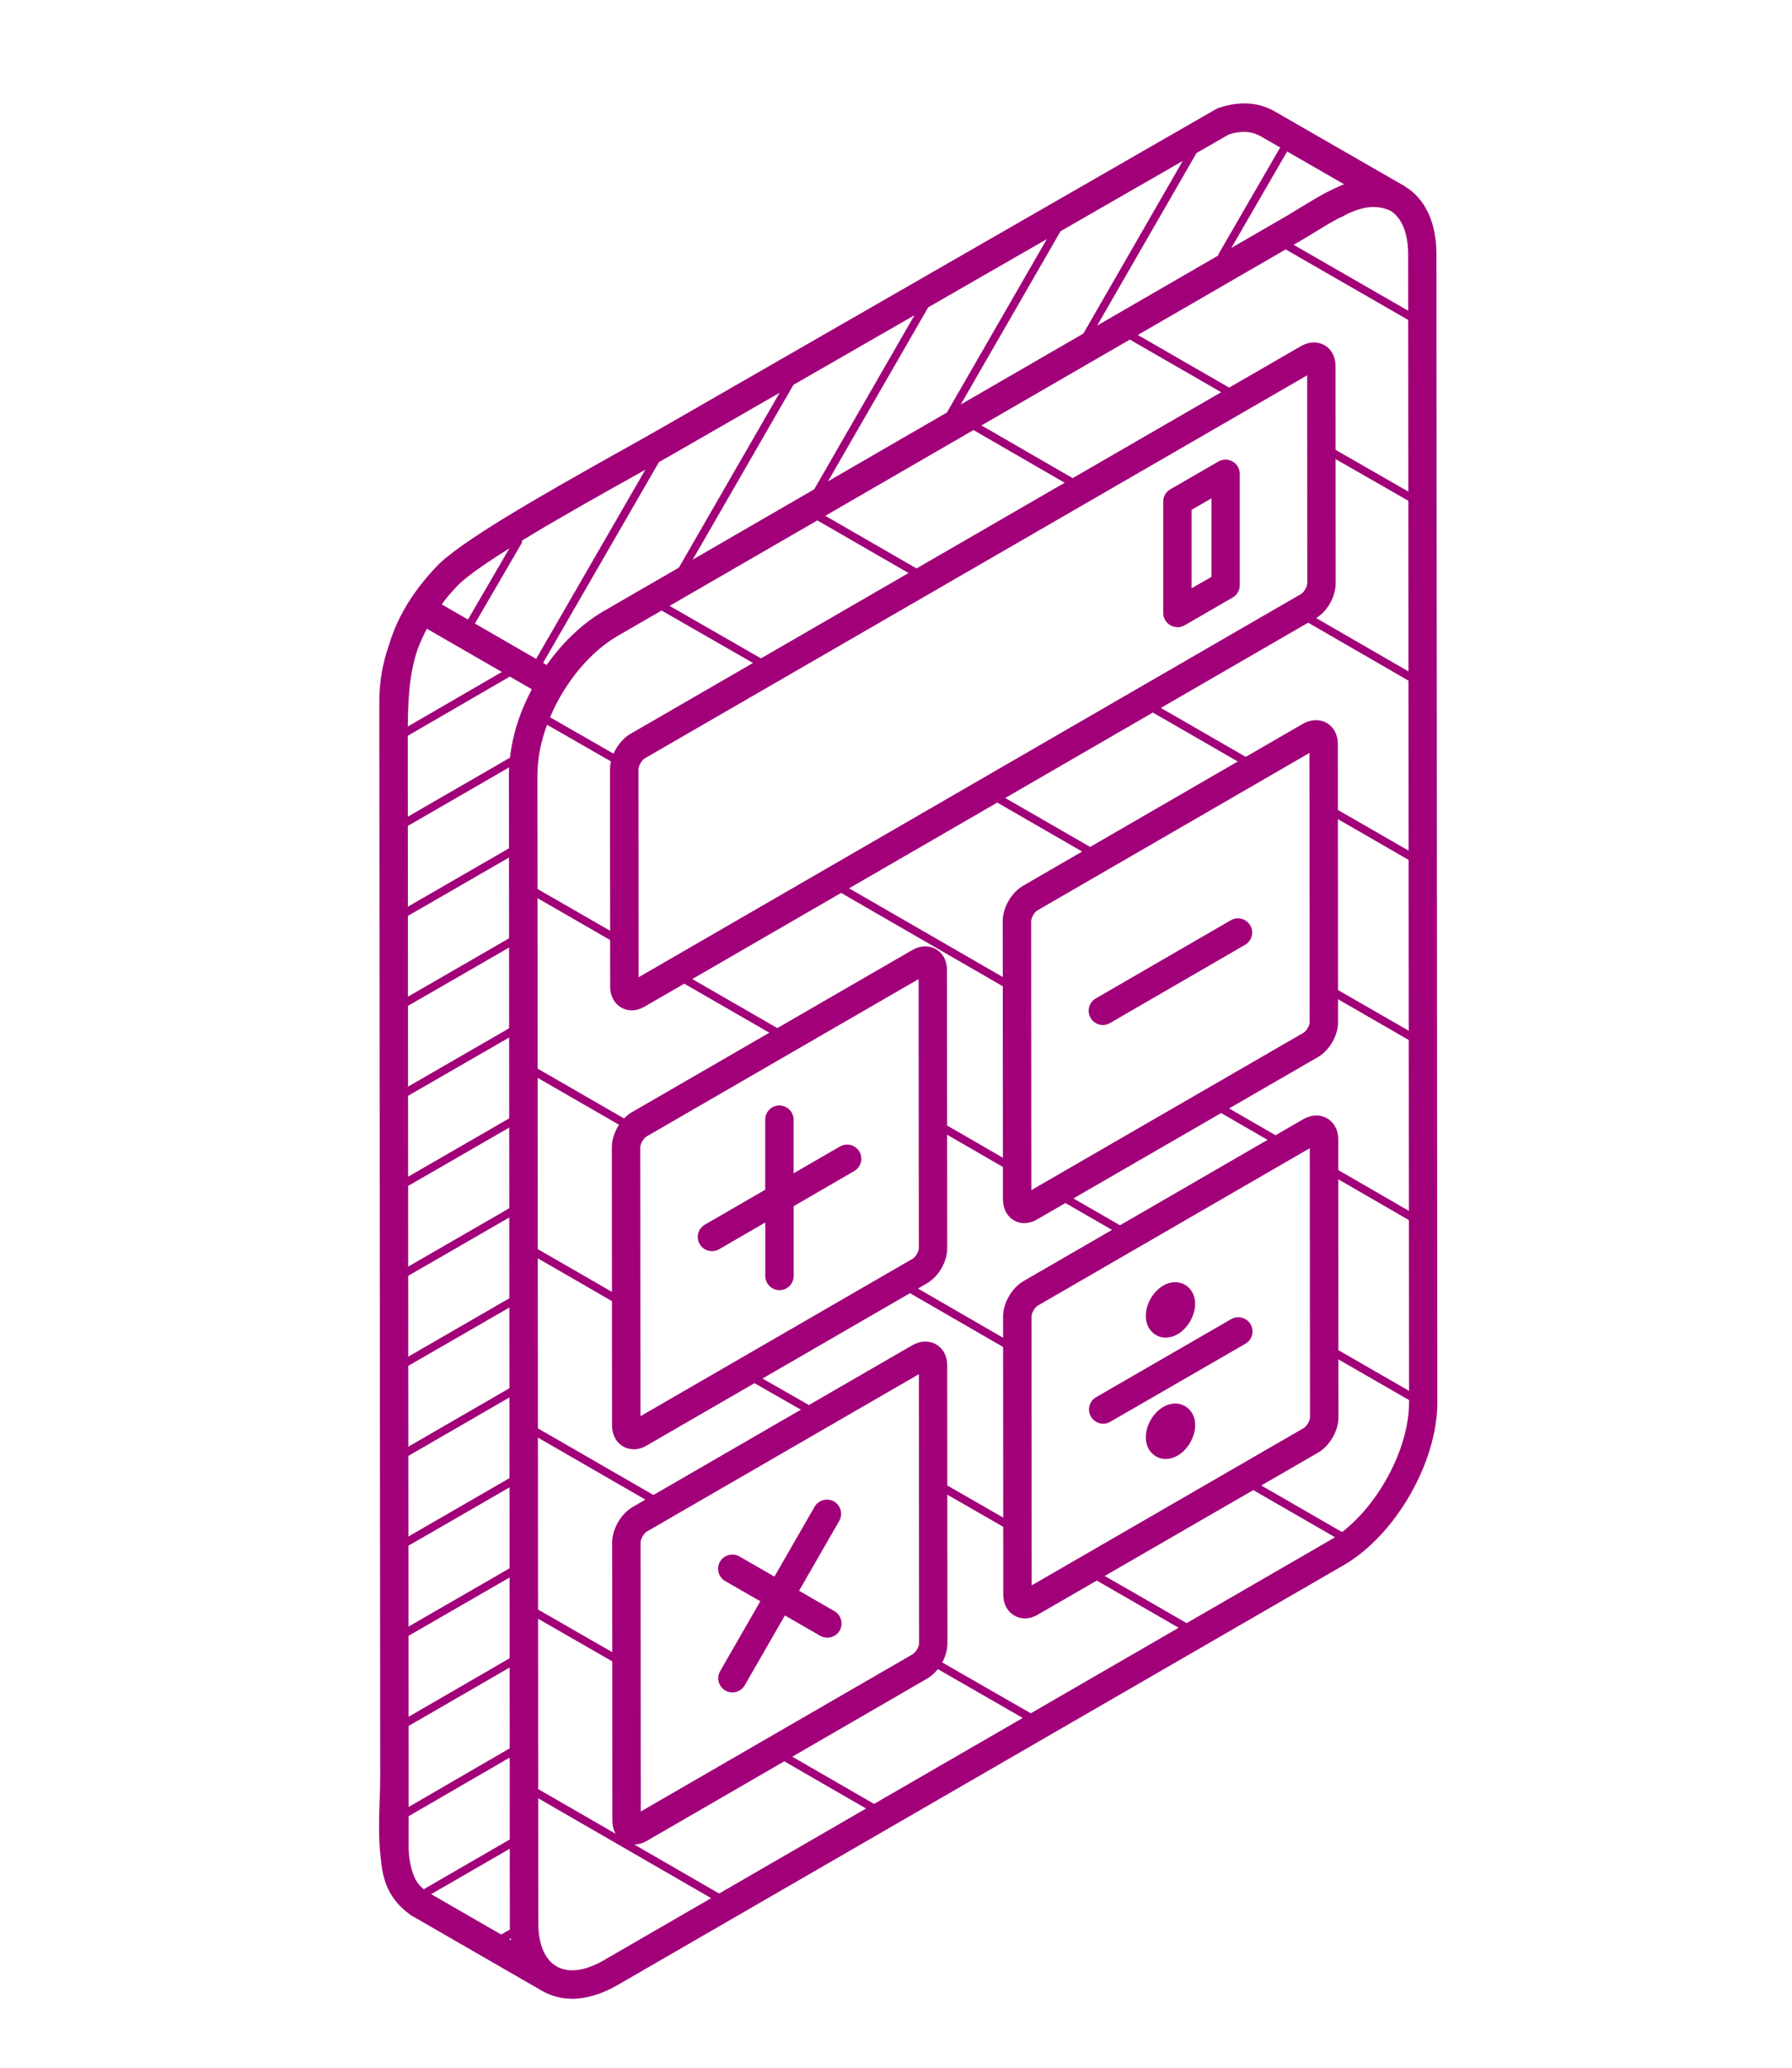 <svg width="52" height="60" viewBox="0 0 52 60" fill="none" xmlns="http://www.w3.org/2000/svg">
<path d="M16.6 57.998C16.301 57.998 16.021 57.928 15.768 57.79C15.756 57.784 15.744 57.778 15.734 57.772L11.98 55.607C11.98 55.607 11.97 55.601 11.964 55.599C11.958 55.595 11.95 55.591 11.944 55.587C11.816 55.499 11.706 55.407 11.614 55.311C11.6 55.298 11.586 55.286 11.574 55.273C11.548 55.244 11.524 55.214 11.499 55.184C11.189 54.806 11.089 54.381 11.053 53.954C10.978 53.393 10.998 52.773 11.018 52.192C11.027 51.962 11.033 51.743 11.033 51.543L11.008 21.338V20.296C11.012 19.763 11.103 19.242 11.289 18.711C11.515 17.959 11.924 17.23 12.654 16.452C13.315 15.741 15.638 14.412 17.962 13.113C18.413 12.861 18.798 12.646 19.065 12.492C19.065 12.492 19.065 12.492 19.067 12.492L35.285 3.167C35.3 3.159 35.316 3.151 35.332 3.143C35.346 3.137 35.362 3.131 35.376 3.127C35.963 2.933 36.48 2.961 36.957 3.213C36.957 3.213 36.961 3.215 36.963 3.217C36.967 3.219 36.971 3.221 36.973 3.223L40.739 5.39C40.751 5.396 40.763 5.404 40.773 5.412C41.36 5.771 41.682 6.464 41.682 7.374L41.708 40.703C41.708 42.433 40.492 44.547 38.995 45.415C35.843 47.238 32.853 48.968 29.887 50.681C25.967 52.948 22.087 55.19 17.922 57.601C17.463 57.866 17.013 58 16.596 58L16.6 57.998ZM15.62 55.795C15.62 56.413 15.808 56.862 16.151 57.06C16.494 57.258 16.977 57.196 17.514 56.886C21.678 54.475 25.558 52.232 29.478 49.966C32.444 48.25 35.432 46.523 38.584 44.699C39.833 43.976 40.887 42.146 40.887 40.703L40.861 7.374C40.861 6.759 40.674 6.31 40.336 6.109C39.943 5.935 39.562 5.995 39.111 6.199C39.063 6.223 39.015 6.25 38.967 6.278C38.935 6.296 38.903 6.31 38.871 6.318C38.652 6.434 38.416 6.574 38.153 6.737C37.973 6.847 37.791 6.959 37.602 7.067L17.898 18.468C16.802 19.119 15.902 20.496 15.66 21.803C15.62 22.023 15.6 22.244 15.594 22.468L15.62 55.794V55.795ZM12.401 54.9L14.83 56.301C14.806 56.14 14.794 55.972 14.794 55.795L14.768 22.464V22.46C14.768 22.21 14.794 21.953 14.84 21.695C14.936 21.128 15.131 20.573 15.433 20.001L12.387 18.244C12.279 18.45 12.189 18.651 12.115 18.847C11.864 19.599 11.832 20.384 11.832 21.31L11.856 51.545V53.625C11.86 53.707 11.864 53.783 11.87 53.858C11.914 54.194 11.998 54.487 12.149 54.677C12.217 54.755 12.299 54.83 12.401 54.902V54.9ZM12.814 17.536L15.864 19.296C16.309 18.665 16.864 18.122 17.477 17.757L37.183 6.354C37.183 6.354 37.183 6.354 37.185 6.354C37.366 6.25 37.542 6.141 37.716 6.035C38.057 5.827 38.402 5.614 38.752 5.456C38.837 5.414 38.919 5.378 39.001 5.346L36.56 3.941C36.295 3.803 36.009 3.791 35.658 3.901L19.478 13.206C19.207 13.362 18.82 13.58 18.365 13.833C16.69 14.769 13.886 16.338 13.257 17.015C13.091 17.192 12.944 17.364 12.816 17.536H12.814ZM18.397 53.521C18.289 53.521 18.185 53.495 18.091 53.441C17.886 53.325 17.77 53.102 17.77 52.832L17.764 44.759C17.764 44.37 18.019 43.928 18.355 43.731L26.472 39.036C26.472 39.036 26.478 39.034 26.48 39.032C26.716 38.901 26.967 38.893 27.169 39.014C27.372 39.132 27.486 39.352 27.486 39.617L27.492 47.691C27.492 48.084 27.239 48.515 26.892 48.717H26.89L18.774 53.415C18.65 53.487 18.52 53.523 18.395 53.523L18.397 53.521ZM18.588 44.757L18.594 52.565L26.48 48.004C26.58 47.946 26.67 47.779 26.67 47.689L26.664 39.875L18.768 44.443C18.684 44.493 18.588 44.659 18.588 44.757ZM21.253 49.11C21.183 49.11 21.113 49.092 21.049 49.056C20.852 48.942 20.784 48.691 20.896 48.493L22.063 46.465L21.045 45.88C20.848 45.765 20.78 45.515 20.892 45.316C21.007 45.12 21.259 45.052 21.456 45.164L22.472 45.749L23.638 43.721C23.752 43.525 24.005 43.457 24.201 43.569C24.398 43.683 24.466 43.934 24.353 44.132L23.187 46.16L24.213 46.751C24.41 46.865 24.478 47.116 24.365 47.314C24.251 47.511 23.999 47.579 23.802 47.467L22.776 46.876L21.61 48.904C21.534 49.036 21.395 49.11 21.251 49.11H21.253ZM29.74 46.962C29.634 46.962 29.532 46.936 29.438 46.882C29.231 46.765 29.113 46.543 29.113 46.272L29.107 38.2C29.107 37.817 29.355 37.38 29.688 37.182C29.688 37.182 29.692 37.18 29.694 37.178L37.817 32.477C37.819 32.477 37.821 32.474 37.825 32.472C38.061 32.342 38.312 32.334 38.516 32.454C38.716 32.573 38.833 32.793 38.833 33.058L38.839 41.13C38.839 41.525 38.58 41.966 38.233 42.16L30.115 46.853C29.993 46.926 29.864 46.962 29.74 46.962ZM29.931 38.198L29.937 46.004L37.821 41.445C37.821 41.445 37.827 41.441 37.829 41.441C37.915 41.392 38.013 41.228 38.013 41.13L38.007 33.318L30.109 37.889C30.025 37.941 29.931 38.106 29.931 38.2V38.198ZM33.827 42.336C33.726 42.336 33.632 42.312 33.544 42.26C33.358 42.152 33.249 41.95 33.249 41.705C33.249 41.364 33.462 40.994 33.758 40.825C33.969 40.703 34.197 40.693 34.386 40.801C34.572 40.907 34.682 41.114 34.682 41.352C34.682 41.691 34.47 42.064 34.175 42.236C34.059 42.302 33.941 42.336 33.827 42.336ZM18.387 42.054C18.283 42.054 18.181 42.028 18.087 41.976C17.88 41.859 17.762 41.637 17.76 41.366L17.754 33.294C17.754 32.897 18.003 32.467 18.345 32.266C18.345 32.266 18.347 32.266 18.349 32.266L26.464 27.573C26.7 27.434 26.953 27.424 27.159 27.543C27.363 27.659 27.48 27.881 27.48 28.148L27.486 36.22C27.486 36.619 27.231 37.052 26.881 37.25L18.768 41.944C18.644 42.018 18.512 42.056 18.385 42.056L18.387 42.054ZM18.58 33.292L18.586 41.094L26.47 36.533C26.47 36.533 26.476 36.529 26.478 36.529C26.568 36.479 26.662 36.318 26.662 36.218L26.656 28.41L18.762 32.977C18.676 33.028 18.58 33.192 18.58 33.292ZM32.013 41.312C31.871 41.312 31.732 41.238 31.656 41.106C31.542 40.91 31.61 40.657 31.806 40.543L35.726 38.278C35.923 38.164 36.175 38.232 36.289 38.428C36.404 38.625 36.336 38.877 36.139 38.992L32.219 41.256C32.155 41.294 32.083 41.312 32.013 41.312ZM33.827 38.815C33.726 38.815 33.63 38.789 33.544 38.739C33.358 38.631 33.249 38.428 33.249 38.186C33.249 37.837 33.464 37.469 33.76 37.302C33.969 37.182 34.197 37.174 34.384 37.28C34.57 37.386 34.68 37.593 34.68 37.831C34.68 38.172 34.468 38.545 34.173 38.715C34.059 38.781 33.941 38.813 33.828 38.813L33.827 38.815ZM22.62 37.437C22.393 37.437 22.207 37.252 22.207 37.024V35.474L20.866 36.25C20.67 36.364 20.418 36.296 20.303 36.1C20.189 35.903 20.257 35.651 20.453 35.537L22.205 34.523V32.49C22.205 32.262 22.387 32.078 22.616 32.078C22.842 32.078 23.029 32.262 23.029 32.49V34.046L24.375 33.268C24.572 33.154 24.824 33.222 24.939 33.418C25.053 33.615 24.985 33.867 24.788 33.981L23.031 35V37.024C23.031 37.252 22.848 37.437 22.62 37.437ZM29.726 35.493C29.622 35.493 29.522 35.468 29.432 35.416C29.225 35.302 29.103 35.074 29.103 34.805L29.097 26.733C29.097 26.34 29.341 25.909 29.68 25.707L29.686 25.703L37.807 21.003C37.807 21.003 37.813 20.999 37.815 20.999C38.051 20.869 38.302 20.863 38.504 20.981C38.704 21.099 38.821 21.32 38.821 21.584L38.827 29.659C38.827 30.06 38.572 30.491 38.221 30.687L30.105 35.378C29.983 35.453 29.851 35.491 29.722 35.491L29.726 35.493ZM29.921 26.735L29.927 34.535L37.813 29.975C37.813 29.975 37.817 29.973 37.819 29.971C37.909 29.921 38.003 29.763 38.003 29.663L37.997 21.849L30.099 26.42C30.013 26.472 29.921 26.637 29.921 26.737V26.735ZM32.003 29.743C31.861 29.743 31.722 29.669 31.646 29.537C31.532 29.34 31.6 29.088 31.796 28.973L35.716 26.703C35.913 26.589 36.165 26.657 36.279 26.853C36.394 27.049 36.326 27.302 36.129 27.416L32.209 29.687C32.145 29.725 32.073 29.743 32.003 29.743ZM18.333 29.318C18.227 29.318 18.125 29.292 18.031 29.238C17.824 29.122 17.706 28.899 17.706 28.629L17.7 22.328C17.7 21.941 17.951 21.502 18.281 21.302C18.283 21.302 18.285 21.3 18.289 21.298L37.748 10.045C37.981 9.911 38.229 9.901 38.434 10.017C38.638 10.133 38.755 10.354 38.755 10.622L38.758 16.923C38.758 17.318 38.512 17.749 38.171 17.949C38.171 17.949 38.169 17.949 38.167 17.949L18.708 29.208C18.586 29.28 18.457 29.318 18.333 29.318ZM18.526 22.326L18.53 28.358L37.755 17.236C37.841 17.186 37.935 17.021 37.935 16.921L37.931 10.891L18.704 22.009C18.622 22.059 18.526 22.23 18.526 22.326ZM34.167 18.198C34.097 18.198 34.025 18.18 33.961 18.143C33.833 18.069 33.754 17.933 33.754 17.787V14.556C33.752 14.41 33.831 14.274 33.957 14.2L35.356 13.392C35.482 13.318 35.64 13.318 35.768 13.392C35.897 13.466 35.975 13.602 35.975 13.749V16.979C35.977 17.125 35.899 17.262 35.773 17.336L34.374 18.146C34.309 18.182 34.239 18.202 34.167 18.202V18.198ZM34.578 14.793V17.071L35.155 16.739V14.46L34.578 14.793Z" fill="#A10079"/>
<path d="M35.468 7.533C35.447 7.533 35.428 7.527 35.41 7.517C35.353 7.485 35.335 7.413 35.367 7.359L37.215 4.164C37.247 4.108 37.317 4.09 37.373 4.122C37.429 4.154 37.448 4.226 37.416 4.281L35.568 7.475C35.546 7.513 35.508 7.533 35.468 7.533Z" fill="#A10079"/>
<path d="M31.526 9.872C31.506 9.872 31.486 9.868 31.468 9.856C31.412 9.824 31.394 9.752 31.426 9.698L34.516 4.329C34.548 4.273 34.618 4.255 34.675 4.287C34.731 4.319 34.749 4.391 34.717 4.445L31.626 9.814C31.604 9.852 31.566 9.872 31.526 9.872Z" fill="#A10079"/>
<path d="M27.585 12.132C27.565 12.132 27.545 12.128 27.527 12.116C27.471 12.084 27.453 12.011 27.485 11.957L30.589 6.569C30.621 6.512 30.693 6.492 30.747 6.526C30.803 6.559 30.821 6.631 30.789 6.685L27.685 12.074C27.663 12.112 27.625 12.132 27.585 12.132Z" fill="#A10079"/>
<path d="M23.71 14.401C23.69 14.401 23.67 14.397 23.652 14.385C23.596 14.353 23.578 14.281 23.61 14.227L26.724 8.82C26.756 8.764 26.828 8.744 26.882 8.778C26.938 8.81 26.956 8.882 26.924 8.936L23.81 14.343C23.788 14.381 23.75 14.401 23.71 14.401Z" fill="#A10079"/>
<path d="M19.788 16.666C19.768 16.666 19.748 16.662 19.73 16.65C19.674 16.617 19.656 16.545 19.688 16.491L22.812 11.07C22.844 11.014 22.916 10.994 22.97 11.028C23.026 11.06 23.044 11.132 23.012 11.187L19.888 16.608C19.866 16.646 19.828 16.666 19.788 16.666Z" fill="#A10079"/>
<path d="M15.553 19.475C15.534 19.475 15.513 19.471 15.495 19.459C15.439 19.427 15.421 19.355 15.453 19.3L18.924 13.286C18.956 13.23 19.029 13.21 19.083 13.244C19.139 13.276 19.157 13.348 19.125 13.402L15.654 19.417C15.632 19.455 15.594 19.475 15.553 19.475Z" fill="#A10079"/>
<path d="M13.636 18.229C13.616 18.229 13.595 18.223 13.577 18.213C13.521 18.18 13.503 18.108 13.535 18.054L14.934 15.649C14.966 15.593 15.038 15.575 15.092 15.607C15.149 15.639 15.167 15.711 15.135 15.766L13.736 18.171C13.714 18.209 13.676 18.229 13.636 18.229Z" fill="#A10079"/>
<path d="M20.941 55.238C20.921 55.238 20.901 55.234 20.883 55.222L15.402 52.057C15.345 52.025 15.328 51.953 15.36 51.899C15.392 51.843 15.464 51.823 15.518 51.857L20.999 55.021C21.055 55.053 21.073 55.125 21.041 55.179C21.019 55.218 20.981 55.238 20.941 55.238Z" fill="#A10079"/>
<path d="M25.319 52.569C25.299 52.569 25.279 52.565 25.261 52.553L22.718 51.086C22.662 51.054 22.644 50.982 22.676 50.928C22.708 50.871 22.78 50.851 22.834 50.885L25.377 52.352C25.433 52.384 25.452 52.457 25.419 52.511C25.398 52.549 25.359 52.569 25.319 52.569Z" fill="#A10079"/>
<path d="M17.86 48.245C17.84 48.245 17.82 48.241 17.802 48.229L15.495 46.904C15.439 46.872 15.421 46.8 15.453 46.746C15.485 46.69 15.556 46.672 15.612 46.704L17.918 48.029C17.974 48.061 17.992 48.133 17.96 48.187C17.938 48.225 17.9 48.245 17.86 48.245Z" fill="#A10079"/>
<path d="M29.887 49.953C29.867 49.953 29.847 49.949 29.829 49.937L27.14 48.391C27.084 48.359 27.066 48.287 27.098 48.233C27.13 48.177 27.2 48.157 27.256 48.191L29.946 49.736C30.002 49.768 30.02 49.84 29.988 49.894C29.966 49.932 29.928 49.953 29.887 49.953Z" fill="#A10079"/>
<path d="M18.986 43.646C18.966 43.646 18.946 43.642 18.928 43.63L15.495 41.65C15.439 41.618 15.421 41.546 15.453 41.492C15.485 41.435 15.557 41.415 15.612 41.449L19.045 43.429C19.101 43.461 19.119 43.534 19.087 43.588C19.065 43.626 19.026 43.646 18.986 43.646Z" fill="#A10079"/>
<path d="M34.417 47.34C34.397 47.34 34.377 47.336 34.359 47.324L31.812 45.856C31.756 45.824 31.738 45.752 31.77 45.698C31.802 45.642 31.872 45.622 31.928 45.656L34.475 47.123C34.531 47.155 34.549 47.227 34.517 47.281C34.495 47.319 34.457 47.34 34.417 47.34Z" fill="#A10079"/>
<path d="M29.181 44.327C29.162 44.327 29.142 44.323 29.123 44.311L27.39 43.315C27.334 43.283 27.316 43.211 27.348 43.157C27.38 43.1 27.45 43.082 27.506 43.114L29.24 44.111C29.296 44.142 29.314 44.215 29.282 44.269C29.26 44.307 29.222 44.327 29.181 44.327Z" fill="#A10079"/>
<path d="M23.426 40.994C23.406 40.994 23.386 40.99 23.368 40.978L21.923 40.153C21.867 40.12 21.846 40.05 21.879 39.994C21.911 39.938 21.981 39.918 22.037 39.95L23.482 40.776C23.538 40.808 23.558 40.878 23.526 40.934C23.504 40.972 23.466 40.992 23.424 40.992L23.426 40.994Z" fill="#A10079"/>
<path d="M17.86 37.797C17.84 37.797 17.82 37.793 17.802 37.781L15.495 36.45C15.439 36.418 15.421 36.346 15.453 36.292C15.485 36.236 15.557 36.218 15.612 36.25L17.918 37.58C17.974 37.612 17.992 37.685 17.96 37.739C17.938 37.777 17.9 37.797 17.86 37.797Z" fill="#A10079"/>
<path d="M38.952 44.712C38.932 44.712 38.912 44.708 38.894 44.696L36.367 43.239C36.31 43.207 36.292 43.135 36.324 43.081C36.356 43.025 36.429 43.004 36.483 43.038L39.01 44.495C39.066 44.528 39.084 44.6 39.052 44.654C39.03 44.692 38.992 44.712 38.952 44.712Z" fill="#A10079"/>
<path d="M29.194 39.118C29.174 39.118 29.154 39.114 29.136 39.102L26.378 37.509C26.322 37.477 26.304 37.405 26.336 37.35C26.368 37.294 26.44 37.276 26.494 37.308L29.252 38.902C29.308 38.934 29.326 39.006 29.294 39.06C29.272 39.098 29.234 39.118 29.194 39.118Z" fill="#A10079"/>
<path d="M18.149 32.728C18.129 32.728 18.109 32.724 18.091 32.712L15.495 31.215C15.439 31.183 15.421 31.111 15.453 31.057C15.485 31 15.557 30.983 15.612 31.015L18.207 32.512C18.263 32.544 18.281 32.616 18.249 32.67C18.227 32.708 18.189 32.728 18.149 32.728Z" fill="#A10079"/>
<path d="M41.006 40.677C40.986 40.677 40.966 40.673 40.948 40.661L38.749 39.395C38.693 39.363 38.675 39.291 38.707 39.236C38.739 39.18 38.811 39.16 38.865 39.194L41.064 40.461C41.12 40.493 41.138 40.565 41.106 40.619C41.084 40.657 41.046 40.677 41.006 40.677Z" fill="#A10079"/>
<path d="M32.426 35.763C32.406 35.763 32.386 35.758 32.368 35.746L30.937 34.921C30.881 34.889 30.863 34.817 30.895 34.763C30.927 34.706 30.999 34.686 31.053 34.72L32.484 35.546C32.54 35.578 32.558 35.65 32.526 35.704C32.504 35.742 32.466 35.763 32.426 35.763Z" fill="#A10079"/>
<path d="M29.162 33.88C29.142 33.88 29.122 33.876 29.104 33.864L27.37 32.861C27.314 32.829 27.296 32.757 27.328 32.703C27.36 32.647 27.433 32.627 27.487 32.661L29.22 33.663C29.276 33.695 29.294 33.767 29.262 33.821C29.24 33.859 29.202 33.88 29.162 33.88Z" fill="#A10079"/>
<path d="M22.513 30.058C22.493 30.058 22.473 30.054 22.455 30.042L19.816 28.521C19.76 28.488 19.742 28.416 19.774 28.362C19.806 28.306 19.878 28.286 19.932 28.32L22.571 29.841C22.627 29.873 22.645 29.945 22.613 30C22.591 30.038 22.553 30.058 22.513 30.058Z" fill="#A10079"/>
<path d="M17.802 27.315C17.782 27.315 17.762 27.311 17.744 27.299L15.495 26.004C15.439 25.972 15.421 25.9 15.453 25.846C15.485 25.79 15.557 25.772 15.612 25.804L17.86 27.098C17.916 27.13 17.934 27.203 17.902 27.257C17.88 27.295 17.842 27.315 17.802 27.315Z" fill="#A10079"/>
<path d="M40.998 35.453C40.978 35.453 40.958 35.449 40.94 35.437L38.742 34.167C38.685 34.135 38.667 34.062 38.699 34.008C38.731 33.952 38.804 33.934 38.858 33.966L41.056 35.237C41.112 35.269 41.13 35.341 41.098 35.395C41.076 35.433 41.038 35.453 40.998 35.453Z" fill="#A10079"/>
<path d="M36.932 33.145C36.912 33.145 36.892 33.141 36.873 33.129L35.445 32.304C35.389 32.272 35.37 32.199 35.403 32.145C35.435 32.089 35.507 32.071 35.561 32.103L36.99 32.929C37.046 32.961 37.064 33.033 37.032 33.087C37.01 33.125 36.972 33.145 36.932 33.145Z" fill="#A10079"/>
<path d="M29.29 28.712C29.27 28.712 29.25 28.708 29.232 28.696L24.32 25.86C24.264 25.828 24.245 25.756 24.277 25.702C24.31 25.646 24.382 25.628 24.436 25.66L29.348 28.495C29.404 28.527 29.422 28.6 29.39 28.654C29.368 28.692 29.33 28.712 29.29 28.712Z" fill="#A10079"/>
<path d="M17.807 22.122C17.787 22.122 17.767 22.118 17.749 22.106L15.789 20.982C15.733 20.95 15.713 20.878 15.747 20.823C15.779 20.767 15.849 20.747 15.905 20.781L17.865 21.905C17.922 21.938 17.942 22.01 17.907 22.064C17.886 22.102 17.847 22.122 17.807 22.122Z" fill="#A10079"/>
<path d="M40.99 30.225C40.97 30.225 40.95 30.221 40.932 30.209L38.734 28.942C38.678 28.91 38.66 28.838 38.692 28.784C38.724 28.728 38.794 28.708 38.85 28.742L41.048 30.008C41.105 30.04 41.123 30.112 41.09 30.166C41.068 30.205 41.03 30.225 40.99 30.225Z" fill="#A10079"/>
<path d="M31.636 24.827C31.616 24.827 31.596 24.823 31.578 24.811L28.933 23.286C28.877 23.254 28.859 23.182 28.891 23.128C28.923 23.074 28.995 23.053 29.049 23.086L31.695 24.611C31.751 24.643 31.769 24.715 31.737 24.769C31.715 24.807 31.676 24.827 31.636 24.827Z" fill="#A10079"/>
<path d="M22.06 19.341C22.04 19.341 22.02 19.337 22.002 19.325L19.156 17.692C19.1 17.66 19.08 17.587 19.114 17.533C19.146 17.477 19.217 17.457 19.273 17.491L22.118 19.125C22.174 19.157 22.195 19.229 22.16 19.283C22.139 19.321 22.1 19.341 22.06 19.341Z" fill="#A10079"/>
<path d="M40.99 25.001C40.97 25.001 40.95 24.997 40.932 24.985L38.734 23.718C38.678 23.686 38.66 23.614 38.692 23.56C38.724 23.504 38.794 23.484 38.85 23.518L41.048 24.784C41.105 24.816 41.123 24.889 41.09 24.943C41.068 24.981 41.03 25.001 40.99 25.001Z" fill="#A10079"/>
<path d="M36.146 22.211C36.126 22.211 36.106 22.207 36.088 22.195L33.449 20.674C33.392 20.642 33.374 20.57 33.406 20.515C33.438 20.459 33.511 20.439 33.565 20.473L36.204 21.994C36.26 22.026 36.278 22.099 36.246 22.153C36.224 22.191 36.186 22.211 36.146 22.211Z" fill="#A10079"/>
<path d="M26.559 16.724C26.539 16.724 26.519 16.72 26.501 16.707L23.671 15.074C23.615 15.042 23.597 14.97 23.629 14.916C23.661 14.86 23.733 14.84 23.787 14.874L26.617 16.507C26.673 16.539 26.691 16.611 26.659 16.665C26.637 16.703 26.599 16.724 26.559 16.724Z" fill="#A10079"/>
<path d="M40.979 19.796C40.959 19.796 40.939 19.792 40.921 19.78L37.929 18.05C37.873 18.018 37.855 17.946 37.887 17.892C37.919 17.836 37.991 17.818 38.045 17.85L41.037 19.579C41.093 19.612 41.111 19.684 41.079 19.738C41.057 19.776 41.019 19.796 40.979 19.796Z" fill="#A10079"/>
<path d="M31.104 14.112C31.084 14.112 31.064 14.108 31.046 14.096L28.21 12.457C28.154 12.424 28.136 12.352 28.168 12.298C28.2 12.242 28.272 12.224 28.326 12.256L31.162 13.895C31.218 13.927 31.236 14 31.204 14.054C31.182 14.092 31.144 14.112 31.104 14.112Z" fill="#A10079"/>
<path d="M40.936 14.554C40.916 14.554 40.896 14.55 40.878 14.538L38.621 13.244C38.565 13.212 38.545 13.139 38.579 13.085C38.611 13.029 38.681 13.011 38.737 13.043L40.994 14.338C41.05 14.37 41.07 14.442 41.036 14.496C41.014 14.534 40.976 14.554 40.936 14.554Z" fill="#A10079"/>
<path d="M35.669 11.498C35.649 11.498 35.629 11.494 35.611 11.482L32.769 9.845C32.713 9.813 32.695 9.741 32.727 9.687C32.759 9.63 32.831 9.61 32.885 9.644L35.727 11.282C35.783 11.314 35.801 11.386 35.769 11.44C35.747 11.478 35.709 11.498 35.669 11.498Z" fill="#A10079"/>
<path d="M41.013 9.353C40.993 9.353 40.972 9.349 40.955 9.337L37.261 7.211C37.205 7.179 37.187 7.107 37.219 7.053C37.251 6.997 37.321 6.979 37.377 7.011L41.071 9.137C41.127 9.169 41.145 9.241 41.113 9.295C41.091 9.333 41.053 9.353 41.013 9.353Z" fill="#A10079"/>
<path d="M14.528 56.393C14.488 56.393 14.447 56.371 14.425 56.334C14.393 56.278 14.413 56.208 14.47 56.176L14.798 55.99C14.854 55.958 14.925 55.978 14.957 56.034C14.989 56.09 14.969 56.16 14.912 56.192L14.584 56.379C14.566 56.389 14.546 56.395 14.526 56.395L14.528 56.393Z" fill="#A10079"/>
<path d="M12.393 55.015C12.353 55.015 12.313 54.995 12.293 54.957C12.261 54.901 12.279 54.83 12.335 54.798L14.82 53.361C14.876 53.329 14.947 53.347 14.979 53.404C15.011 53.46 14.993 53.53 14.937 53.562L12.451 54.999C12.433 55.009 12.413 55.015 12.393 55.015Z" fill="#A10079"/>
<path d="M11.741 52.751C11.701 52.751 11.661 52.731 11.641 52.693C11.609 52.637 11.627 52.567 11.683 52.535L14.785 50.735C14.841 50.703 14.911 50.721 14.944 50.777C14.976 50.834 14.957 50.904 14.901 50.936L11.799 52.735C11.781 52.745 11.761 52.751 11.741 52.751Z" fill="#A10079"/>
<path d="M11.733 50.138C11.693 50.138 11.653 50.117 11.633 50.08C11.601 50.023 11.619 49.953 11.675 49.921L14.791 48.117C14.848 48.085 14.918 48.103 14.95 48.16C14.982 48.216 14.964 48.286 14.908 48.318L11.791 50.121C11.773 50.132 11.753 50.138 11.733 50.138Z" fill="#A10079"/>
<path d="M11.718 47.529C11.678 47.529 11.637 47.509 11.617 47.471C11.585 47.414 11.603 47.344 11.659 47.312L14.802 45.499C14.858 45.467 14.928 45.484 14.96 45.541C14.992 45.597 14.974 45.667 14.918 45.699L11.776 47.513C11.758 47.523 11.738 47.529 11.718 47.529Z" fill="#A10079"/>
<path d="M11.717 44.913C11.677 44.913 11.637 44.892 11.617 44.854C11.585 44.798 11.605 44.728 11.659 44.696L14.801 42.882C14.857 42.85 14.928 42.87 14.96 42.925C14.992 42.981 14.972 43.051 14.918 43.083L11.775 44.897C11.757 44.907 11.737 44.913 11.717 44.913Z" fill="#A10079"/>
<path d="M11.718 42.305C11.678 42.305 11.637 42.285 11.617 42.247C11.585 42.191 11.603 42.121 11.659 42.089L14.802 40.271C14.858 40.239 14.928 40.259 14.96 40.313C14.992 40.369 14.974 40.439 14.918 40.471L11.776 42.289C11.758 42.299 11.738 42.305 11.718 42.305Z" fill="#A10079"/>
<path d="M11.717 39.691C11.677 39.691 11.637 39.671 11.617 39.633C11.585 39.577 11.605 39.507 11.659 39.475L14.801 37.661C14.857 37.629 14.928 37.647 14.96 37.703C14.992 37.76 14.972 37.83 14.918 37.862L11.775 39.675C11.757 39.685 11.737 39.691 11.717 39.691Z" fill="#A10079"/>
<path d="M11.717 37.077C11.677 37.077 11.637 37.057 11.617 37.019C11.585 36.963 11.605 36.892 11.659 36.861L14.801 35.047C14.857 35.015 14.928 35.035 14.96 35.089C14.992 35.145 14.972 35.215 14.918 35.247L11.775 37.061C11.757 37.071 11.737 37.077 11.717 37.077Z" fill="#A10079"/>
<path d="M11.717 34.468C11.677 34.468 11.637 34.447 11.617 34.41C11.585 34.353 11.605 34.283 11.659 34.251L14.801 32.438C14.857 32.405 14.928 32.425 14.96 32.48C14.992 32.536 14.972 32.606 14.918 32.638L11.775 34.452C11.757 34.462 11.737 34.468 11.717 34.468Z" fill="#A10079"/>
<path d="M11.717 31.852C11.677 31.852 11.637 31.832 11.617 31.794C11.585 31.738 11.605 31.668 11.659 31.636L14.801 29.822C14.857 29.79 14.928 29.81 14.96 29.864C14.992 29.92 14.972 29.99 14.918 30.022L11.775 31.836C11.757 31.846 11.737 31.852 11.717 31.852Z" fill="#A10079"/>
<path d="M11.718 29.24C11.678 29.24 11.637 29.22 11.617 29.182C11.585 29.126 11.603 29.056 11.659 29.024L14.802 27.21C14.858 27.178 14.928 27.196 14.96 27.252C14.992 27.308 14.974 27.379 14.918 27.411L11.776 29.224C11.758 29.234 11.738 29.24 11.718 29.24Z" fill="#A10079"/>
<path d="M11.717 26.628C11.677 26.628 11.637 26.608 11.617 26.57C11.585 26.514 11.605 26.444 11.659 26.411L14.801 24.598C14.857 24.566 14.928 24.584 14.96 24.64C14.992 24.696 14.972 24.766 14.918 24.798L11.775 26.612C11.757 26.622 11.737 26.628 11.717 26.628Z" fill="#A10079"/>
<path d="M11.718 24.016C11.678 24.016 11.637 23.996 11.617 23.958C11.585 23.902 11.603 23.831 11.659 23.799L14.826 21.97C14.882 21.938 14.952 21.956 14.984 22.012C15.016 22.068 14.998 22.138 14.942 22.17L11.776 24C11.758 24.01 11.738 24.016 11.718 24.016Z" fill="#A10079"/>
<path d="M11.718 21.399C11.678 21.399 11.637 21.379 11.617 21.341C11.585 21.285 11.603 21.215 11.659 21.183L14.718 19.409C14.774 19.377 14.844 19.395 14.876 19.451C14.908 19.507 14.89 19.577 14.834 19.609L11.776 21.383C11.758 21.393 11.738 21.399 11.718 21.399Z" fill="#A10079"/>
</svg>
